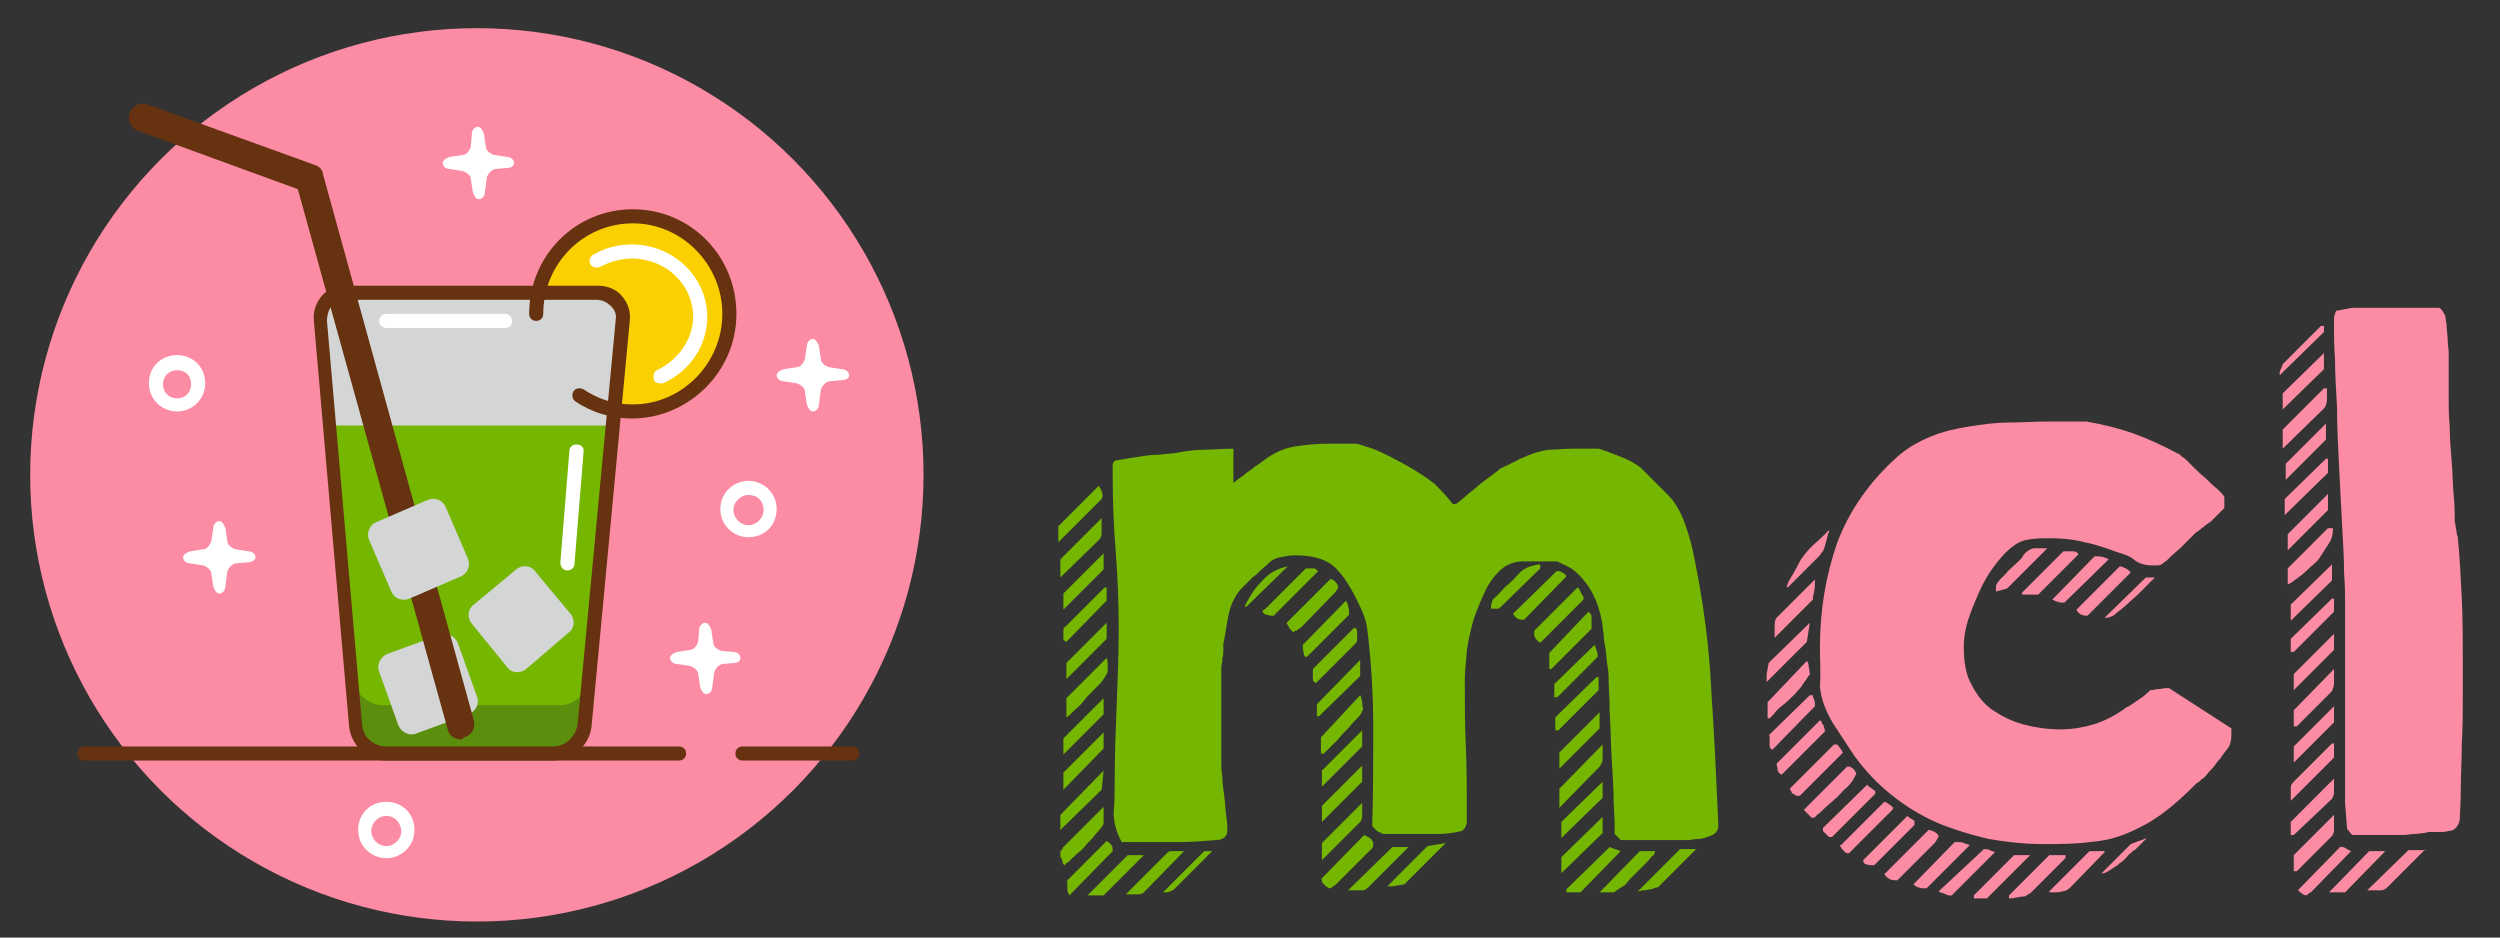 <?xml version="1.0" encoding="utf-8"?>
<!-- Generator: Adobe Illustrator 23.0.0, SVG Export Plug-In . SVG Version: 6.00 Build 0)  -->
<svg version="1.1" id="Calque_1" xmlns="http://www.w3.org/2000/svg" xmlns:xlink="http://www.w3.org/1999/xlink" x="0px" y="0px"
	 viewBox="0 0 248.5 93.2" style="enable-background:new 0 0 248.5 93.2;" xml:space="preserve">
<rect x="0" y="0" width="248.5" height="93.2" fill="#333333" stroke="none"/>
<style type="text/css">
	.st0{fill:#FC8BA4;}
	.st1{fill:#663210;}
	.st2{fill:#FBD000;}
	.st3{fill:#D4D6D6;}
	.st4{fill:#75B600;}
	.st5{fill:#5C8E0D;}
	.st6{fill:#FFFFFF;}
</style>
<g>
	<circle class="st0" cx="47.4" cy="47.2" r="44.4"/>
	<path class="st1" d="M84.6,75.6H73.8c-0.4,0-0.7-0.3-0.7-0.7s0.3-0.7,0.7-0.7h10.9c0.4,0,0.7,0.3,0.7,0.7S85.1,75.6,84.6,75.6z"/>
	<path class="st1" d="M67.5,75.6H8.4c-0.4,0-0.7-0.3-0.7-0.7s0.3-0.7,0.7-0.7h59.1c0.4,0,0.7,0.3,0.7,0.7S67.9,75.6,67.5,75.6z"/>
	<circle class="st2" cx="62.7" cy="31.4" r="9.5"/>
	<path class="st3" d="M58.2,72.4c-0.1,1.5-1.5,2.8-3.1,2.8H38.5c-1.5,0-2.9-1.2-3.1-2.8l-3.7-40.5c-0.1-1.5,1-2.8,2.5-2.8h25
		c1.5,0,2.6,1.2,2.5,2.8L58.2,72.4z"/>
	<path class="st4" d="M32.8,42.3l2.7,30c0.1,1.5,1.5,2.8,3.1,2.8h16.6c1.5,0,2.9-1.2,3.1-2.8l2.6-30H32.8z"/>
	<path class="st5" d="M55.7,70.1H38c-1.3,0-2.5-1.1-3-2.3l0.4,4.6c0.1,1.5,1.5,2.8,3.1,2.8h16.6c1.5,0,2.9-1.2,3.1-2.8l0.4-4.6
		C58.2,69,57,70.1,55.7,70.1z"/>
	<path class="st3" d="M47.4,69.2c0.3,0.7-0.1,1.5-0.8,1.8l-5.2,1.9c-0.7,0.3-1.5-0.1-1.8-0.8l-1.9-5.3c-0.3-0.7,0.1-1.5,0.8-1.8
		l5.2-1.9c0.7-0.3,1.5,0.1,1.8,0.8L47.4,69.2z"/>
	<path class="st3" d="M52.3,66.5c-0.6,0.5-1.5,0.4-1.9-0.2L46.9,62c-0.5-0.6-0.4-1.5,0.2-1.9l4.2-3.5c0.6-0.5,1.5-0.4,1.9,0.2
		l3.5,4.2c0.5,0.6,0.4,1.5-0.2,1.9L52.3,66.5z"/>
	<path class="st1" d="M45.8,73.5c-0.6,0-1.2-0.4-1.3-1L29.6,18.8l-15.9-5.8c-0.7-0.3-1.1-1-0.8-1.8c0.3-0.7,1-1.1,1.8-0.8l16.6,6
		c0.4,0.1,0.8,0.5,0.8,0.9l15,54.3c0.2,0.8-0.2,1.5-1,1.7C46,73.5,45.9,73.5,45.8,73.5z"/>
	<path class="st1" d="M55,75.6H38.4c-1.9,0-3.5-1.5-3.7-3.4l-3.5-40.3c-0.1-0.9,0.2-1.8,0.8-2.5c0.6-0.7,1.5-1,2.4-1h25
		c0.9,0,1.8,0.3,2.4,1c0.6,0.7,0.9,1.5,0.8,2.5l-3.8,40.3C58.6,74.1,56.9,75.6,55,75.6z M34.4,29.8c-0.6,0-1,0.2-1.4,0.6
		c-0.3,0.3-0.5,0.9-0.5,1.5L36,72.1c0.1,1.2,1.2,2.1,2.4,2.1H55c1.2,0,2.2-1,2.4-2.1l3.8-40.3c0.1-0.6-0.1-1-0.5-1.4
		c-0.3-0.3-0.8-0.6-1.4-0.6L34.4,29.8L34.4,29.8z"/>
	<path class="st3" d="M40.7,59.5c-0.7,0.3-1.5,0-1.8-0.7l-2.2-5.1c-0.3-0.7,0-1.5,0.7-1.8l5.1-2.2c0.7-0.3,1.5,0,1.8,0.7l2.2,5.1
		c0.3,0.7,0,1.5-0.7,1.8L40.7,59.5z"/>
	<path class="st1" d="M62.8,41.6c-2,0-4-0.6-5.6-1.7c-0.3-0.2-0.4-0.6-0.2-1c0.2-0.3,0.6-0.4,1-0.2c1.5,1,3.1,1.5,4.9,1.5
		c4.9,0,8.9-4.1,8.9-9s-4-9-8.9-9c-4.9,0-8.9,4-8.9,9c0,0.4-0.3,0.7-0.7,0.7s-0.7-0.3-0.7-0.7c0-5.8,4.6-10.4,10.3-10.4
		c5.7,0,10.3,4.6,10.3,10.4S68.4,41.6,62.8,41.6z"/>
	<path class="st6" d="M65.6,38.1c-0.3,0-0.6-0.1-0.6-0.4c-0.1-0.3,0-0.8,0.3-0.9c2.1-1,3.6-3.1,3.6-5.3c0-3.2-2.7-5.8-6.1-5.8
		c-1.1,0-2.1,0.3-3.1,0.8c-0.3,0.2-0.8,0.1-1-0.2c-0.2-0.3-0.1-0.8,0.3-1c1.2-0.7,2.5-1,3.8-1c4.2,0,7.5,3.3,7.5,7.2
		c0,2.8-1.7,5.4-4.4,6.6C65.8,38.1,65.6,38.1,65.6,38.1z"/>
	<path class="st6" d="M56.4,56.7C56.4,56.7,56.4,56.7,56.4,56.7c-0.4,0-0.7-0.3-0.7-0.8l0.9-11.1c0-0.3,0.3-0.7,0.8-0.6
		c0.4,0,0.7,0.3,0.6,0.8l-0.9,11.1C57.1,56.4,56.8,56.7,56.4,56.7z"/>
	<path class="st6" d="M50.2,32.6H38.4c-0.4,0-0.7-0.3-0.7-0.7c0-0.4,0.3-0.7,0.7-0.7h11.8c0.4,0,0.7,0.3,0.7,0.7
		C50.9,32.4,50.6,32.6,50.2,32.6z"/>
	<path class="st6" d="M74.4,53.4c-1.5,0-2.8-1.2-2.8-2.8c0-1.5,1.2-2.8,2.8-2.8c1.5,0,2.8,1.2,2.8,2.8C77.2,52.2,76,53.4,74.4,53.4z
		 M74.4,49.2c-0.8,0-1.5,0.7-1.5,1.5c0,0.8,0.7,1.5,1.5,1.5c0.8,0,1.5-0.7,1.5-1.5C75.9,49.8,75.3,49.2,74.4,49.2z"/>
	<path class="st6" d="M17.6,40.9c-1.5,0-2.8-1.2-2.8-2.8s1.2-2.8,2.8-2.8s2.8,1.2,2.8,2.8S19.1,40.9,17.6,40.9z M17.6,36.8
		c-0.8,0-1.4,0.6-1.4,1.4c0,0.8,0.6,1.4,1.4,1.4S19,39,19,38.2C19,37.3,18.4,36.8,17.6,36.8z"/>
	<path class="st6" d="M51.1,16.2c0-0.3-0.3-0.6-0.7-0.6l-1.3-0.2c-0.3-0.1-0.8-0.4-0.8-0.8l-0.2-1.3c-0.1-0.3-0.3-0.7-0.6-0.7
		s-0.6,0.3-0.6,0.7l-0.1,1.3c-0.1,0.3-0.4,0.8-0.8,0.8l-1.3,0.2c-0.3,0.1-0.7,0.3-0.7,0.6c0,0.3,0.3,0.6,0.7,0.6L46,17
		c0.3,0.1,0.8,0.4,0.8,0.8l0.2,1.3c0.1,0.3,0.3,0.7,0.6,0.7c0.3,0,0.6-0.3,0.6-0.7l0.2-1.5c0.1-0.3,0.4-0.7,0.8-0.8l1.2-0.1
		C50.8,16.7,51.1,16.5,51.1,16.2z"/>
	<path class="st6" d="M25.4,55.4c0-0.3-0.3-0.6-0.7-0.6l-1.3-0.2c-0.3-0.1-0.8-0.4-0.8-0.8l-0.2-1.3c-0.1-0.3-0.3-0.7-0.6-0.7
		s-0.6,0.3-0.6,0.7L21,53.8c-0.1,0.3-0.4,0.8-0.8,0.8l-1.3,0.2c-0.3,0.1-0.7,0.3-0.7,0.6s0.3,0.6,0.7,0.6l1.3,0.2
		c0.3,0.1,0.8,0.4,0.8,0.8l0.2,1.3c0.1,0.3,0.3,0.7,0.6,0.7s0.6-0.3,0.6-0.7l0.2-1.5c0.1-0.3,0.4-0.7,0.8-0.8l1.2-0.1
		C25.1,55.9,25.4,55.6,25.4,55.4z"/>
	<path class="st6" d="M73.6,65.4c0-0.3-0.3-0.6-0.7-0.6l-1.2-0.1c-0.3-0.1-0.8-0.4-0.8-0.8l-0.2-1.3c-0.1-0.3-0.3-0.7-0.6-0.7
		s-0.6,0.3-0.6,0.7l-0.1,1.2c-0.1,0.3-0.4,0.8-0.8,0.8l-1.3,0.2c-0.3,0.1-0.7,0.3-0.7,0.6s0.3,0.6,0.7,0.6l1.3,0.2
		c0.3,0.1,0.8,0.4,0.8,0.8l0.2,1.3c0.1,0.3,0.3,0.7,0.6,0.7s0.6-0.3,0.6-0.7l0.2-1.5c0.1-0.3,0.4-0.7,0.8-0.8l1.2-0.1
		C73.3,65.9,73.6,65.7,73.6,65.4z"/>
	<path class="st6" d="M84.4,37.3c0-0.3-0.3-0.6-0.7-0.6l-1.3-0.2c-0.3-0.1-0.8-0.4-0.8-0.8l-0.2-1.3c-0.1-0.3-0.3-0.7-0.6-0.7
		s-0.6,0.3-0.6,0.7l-0.2,1.3c-0.1,0.3-0.4,0.8-0.8,0.8l-1.3,0.2c-0.3,0.1-0.7,0.3-0.7,0.6s0.3,0.6,0.7,0.6l1.3,0.2
		c0.3,0.1,0.8,0.4,0.8,0.8l0.2,1.3c0.1,0.3,0.3,0.7,0.6,0.7s0.6-0.3,0.6-0.7l0.2-1.5c0.1-0.3,0.4-0.7,0.8-0.8l1.2-0.1
		C84.1,37.8,84.4,37.6,84.4,37.3z"/>
	<path class="st6" d="M38.4,85.3c-1.5,0-2.8-1.2-2.8-2.8s1.2-2.8,2.8-2.8s2.8,1.2,2.8,2.8S39.9,85.3,38.4,85.3z M38.4,81.1
		c-0.8,0-1.5,0.7-1.5,1.5c0,0.8,0.7,1.5,1.5,1.5c0.8,0,1.5-0.7,1.5-1.5C39.8,81.7,39.2,81.1,38.4,81.1z"/>
</g>
<g>
	<path class="st4" d="M109.2,48.3c0.1,0.1,0.2,0.3,0.3,0.5c0.1,0.3,0.1,0.4,0.1,0.5c0,0,0,0.1-0.1,0.3c-0.1,0.1-0.2,0.2-0.3,0.3
		l-4,4v-1.6L109.2,48.3z M109.5,51.5v0.8c0,0.2,0,0.4,0,0.7c0,0.3-0.1,0.5-0.3,0.7l-3.8,3.7v-1.8L109.5,51.5z M109.7,76.6l-0.2,1.9
		l-4.1,4V81L109.7,76.6z M105.4,84.6c0.1,0,0.1-0.1,0.2-0.2c0-0.1,0.1-0.2,0.1-0.2l4-4V81c0,0.4,0,0.6,0,0.8c0,0.2-0.2,0.4-0.5,0.8
		c-0.1,0.1-0.3,0.3-0.6,0.7c-0.3,0.3-0.6,0.6-0.9,1c-0.3,0.3-0.7,0.6-1,0.9c-0.3,0.3-0.5,0.5-0.7,0.6l-0.1,0.1c0,0,0,0.1-0.1,0.1
		l-0.1-0.1c0,0-0.1-0.2-0.1-0.3c0-0.2-0.1-0.3-0.2-0.4v-0.2V84.6z M105.7,63.1c0-0.2,0-0.3,0-0.5c0-0.1,0.1-0.3,0.3-0.4l3.8-3.8h0.2
		v1.3l-4,4.1c-0.2-0.1-0.3-0.2-0.3-0.3C105.7,63.3,105.7,63.2,105.7,63.1z M109.7,55v1.6l-4,4V59L109.7,55z M109.7,69.4V71l-4,4
		v-1.6L109.7,69.4z M109.7,72.8v1.6l-4,4.1v-1.7L109.7,72.8z M110,61.9v1.6l-4,4v-1.6L110,61.9z M110,65.4c0,0.1,0.1,0.2,0.1,0.4
		c0,0.2,0,0.3,0,0.4c0,0.1,0,0.2,0,0.4c0,0.2,0,0.3-0.1,0.4c0,0-0.1,0.2-0.3,0.5c-0.2,0.3-0.4,0.5-0.5,0.6c-0.1,0.1-0.3,0.3-0.6,0.6
		c-0.3,0.3-0.6,0.6-0.9,1c-0.3,0.4-0.7,0.7-1,1c-0.3,0.3-0.5,0.5-0.7,0.6v-1.9L110,65.4z M106,87.6l4-4c0.4,0.2,0.6,0.5,0.6,0.8v0.2
		l-4.3,4.4c-0.1-0.2-0.2-0.4-0.2-0.5c0-0.1,0-0.3,0-0.5V87.6z M113.7,85l-4,4h-1.6l4-4H113.7z M110.8,77.6c0-2.5,0.1-5.1,0.2-7.6
		c0.1-2.5,0.2-5,0.2-7.6c0-2.5-0.1-5.1-0.3-7.6s-0.3-5-0.3-7.5v-1.2l0.2-0.3c1-0.2,1.8-0.3,2.4-0.4c0.6-0.1,1.3-0.2,2-0.2
		c0.7-0.1,1.3-0.1,1.8-0.2c1-0.2,2-0.3,2.8-0.3c0.8,0,1.7-0.1,2.8-0.1V48c0.1-0.1,0.3-0.2,0.5-0.4c0.3-0.2,0.6-0.4,0.8-0.6
		c0.3-0.2,0.6-0.4,0.8-0.6c0.3-0.2,0.5-0.3,0.6-0.4c1-0.8,2.1-1.4,3.3-1.6c1.1-0.2,2.4-0.3,3.7-0.3h2.4c0.1,0,0.2,0,0.5,0.1
		c0.3,0.1,0.4,0.1,0.6,0.2c0.8,0.2,1.6,0.6,2.4,1c0.8,0.4,1.5,0.8,2.2,1.2c0.8,0.5,1.6,1,2.2,1.5c0.6,0.6,1.2,1.2,1.8,2h0.3
		c0.2-0.1,0.5-0.4,0.9-0.7c0.4-0.4,0.9-0.7,1.3-1.1c0.5-0.4,0.9-0.7,1.3-1c0.4-0.3,0.7-0.5,0.9-0.7c0,0,0.2-0.1,0.4-0.2
		c0.2-0.1,0.5-0.2,0.8-0.4c0.3-0.1,0.6-0.3,0.8-0.4c0.3-0.1,0.5-0.2,0.7-0.3c0.7-0.3,1.4-0.5,2.2-0.6c0.7,0,1.5-0.1,2.3-0.1
		c0.1,0,0.3,0,0.5,0c0.2,0,0.5,0,0.8,0c0.3,0,0.5,0,0.8,0c0.2,0,0.4,0,0.5,0c0.7,0.2,1.4,0.5,2.2,0.8c0.8,0.3,1.5,0.7,2,1.1
		c0,0,0.2,0.2,0.4,0.4c0.2,0.2,0.5,0.5,0.8,0.8c0.3,0.3,0.6,0.6,0.8,0.8c0.3,0.3,0.5,0.5,0.7,0.7c0.8,0.8,1.3,1.8,1.7,2.9
		c0.4,1.1,0.7,2.2,0.9,3.3c0.9,4.4,1.5,8.8,1.7,13.2c0.3,4.4,0.5,8.8,0.7,13.3v0.2c0,0.3-0.1,0.5-0.3,0.7c-0.2,0.2-0.5,0.3-0.8,0.4
		c-0.3,0.1-0.6,0.2-1,0.2c-0.3,0-0.6,0.1-0.8,0.1h-6.8l-0.6-0.6c0-0.6,0-1.6-0.1-3c0-1.4-0.1-3-0.2-4.6c-0.1-1.6-0.1-3.2-0.2-4.6
		c0-1.4-0.1-2.4-0.1-3c0-0.4,0-0.9-0.1-1.4c-0.1-0.5-0.1-1.1-0.2-1.7c-0.1-0.6-0.2-1.1-0.2-1.6c-0.1-0.5-0.1-1-0.2-1.4
		c-0.2-1-0.5-1.9-1-2.8c-0.5-0.9-1.2-1.7-2-2.3c-0.2-0.1-0.4-0.2-0.8-0.4c-0.4-0.2-0.6-0.3-0.7-0.3h-1.4c-0.5,0-1.2,0-1.9,0
		c-0.7,0-1.3,0.2-1.8,0.5c-0.7,0.5-1.3,1.2-1.8,2.1c-0.5,1-0.9,2-1.3,3.1c-0.3,1.1-0.6,2.2-0.7,3.3c-0.1,1.1-0.2,2.1-0.2,2.8
		c0,2.2,0,4.3,0.1,6.5c0.1,2.2,0.1,4.3,0.1,6.5c0,0.4,0,0.8,0,1.1s-0.2,0.7-0.5,0.9c-0.8,0.2-1.7,0.3-2.5,0.3c-0.8,0-1.6,0-2.5,0
		h-2.8c-0.2-0.1-0.5-0.2-0.6-0.3c-0.2-0.1-0.3-0.3-0.5-0.5c0.1-3.2,0.1-6.4,0.1-9.8c0-3.3-0.2-6.6-0.6-9.8c-0.1-0.8-0.4-1.6-0.8-2.4
		c-0.7-1.5-1.5-2.8-2.3-3.6c-0.9-0.9-2.2-1.3-4.1-1.3c-0.5,0-1,0.1-1.5,0.2c-0.5,0.1-1,0.4-1.3,0.8c-0.1,0.1-0.3,0.2-0.6,0.5
		c-0.2,0.2-0.5,0.5-0.8,0.7c-0.3,0.3-0.5,0.5-0.7,0.7c-0.2,0.2-0.4,0.4-0.5,0.5c-0.6,0.7-1,1.6-1.2,2.6c-0.2,1-0.3,1.9-0.5,2.8
		c0,0.1,0,0.3,0,0.6c0,0.3,0,0.6-0.1,0.8c0,0.3,0,0.5-0.1,0.8c0,0.2,0,0.4,0,0.4v4.9v4.5c0,0.2,0,0.6,0.1,1.2c0,0.6,0.1,1.3,0.2,2
		c0.1,0.7,0.1,1.4,0.2,2c0.1,0.6,0.1,1,0.1,1.2v0.2c0,0.5-0.4,0.9-1.1,0.9c-1.3,0.1-2.4,0.2-3.5,0.2c-1,0-2.1,0-3.3,0h-2.6
		c-0.5-0.9-0.8-1.9-0.8-2.9C110.8,79.6,110.8,78.5,110.8,77.6z M117.7,84.6l-4,4.1c-0.1,0.1-0.3,0.2-0.6,0.2c-0.3,0-0.6,0-0.8,0
		h-0.4l4-4c0.2-0.2,0.3-0.3,0.5-0.3c0.2,0,0.4,0,0.7,0H117.7z M120.5,84.6l-3.8,3.8c-0.3,0.2-0.6,0.3-0.8,0.3h-0.3l4.1-4.1H120.5z
		 M123.9,60.3h-0.2c0.4-0.8,0.9-1.7,1.7-2.5c0.8-0.9,1.6-1.3,2.6-1.5L123.9,60.3z M125.8,60.5l4-4h0.3c0.2,0,0.4,0,0.5,0
		c0.1,0,0.3,0.1,0.4,0.3l-4.3,4.3c0,0,0,0.1-0.1,0.1h-0.2c-0.1,0-0.2,0-0.5-0.1c-0.2,0-0.4-0.2-0.4-0.4L125.8,60.5z M132.2,57.6
		L132.2,57.6c0.2-0.1,0.4,0.1,0.6,0.3c0.2,0.2,0.2,0.4,0.2,0.5c0,0,0,0.1-0.1,0.2c-0.1,0.1-0.1,0.2-0.2,0.3l-3.4,3.5
		c-0.1,0-0.2,0.1-0.3,0.2c-0.1,0.1-0.2,0.1-0.3,0.1c0,0,0,0.1-0.1,0.1h-0.1l-0.1-0.1c-0.1-0.1-0.2-0.2-0.3-0.4
		c-0.1-0.2-0.2-0.3-0.2-0.4L132.2,57.6z M129.5,64.1l4.3-4.4c0.1,0.2,0.2,0.4,0.2,0.6c0.1,0.2,0.1,0.4,0.1,0.6c0,0,0,0.1,0,0.1
		c0,0,0,0.1,0,0.1l-0.1,0.1l-4,4l-0.1,0.1c-0.2,0-0.3-0.1-0.3-0.3c0-0.2-0.1-0.4-0.1-0.5V64.1z M130.5,66.6c0-0.1,0-0.1,0.1-0.2l4-4
		c0.2,0,0.3,0.2,0.3,0.4c0,0.2,0,0.4,0,0.5c0,0.1,0,0.1,0,0.2c0,0,0,0.1,0,0.2c0,0.1-0.1,0.1-0.1,0.2l-4,4c-0.2-0.1-0.3-0.2-0.3-0.4
		s0-0.4,0-0.4V66.6z M135.2,65.6v1.6l-4.1,4h-0.2V70L135.2,65.6z M135.2,69.1c0.1,0.1,0.1,0.3,0.2,0.7c0,0.4,0.1,0.6,0.1,0.7
		c0,0-0.1,0.2-0.2,0.4c-0.1,0.2-0.3,0.4-0.3,0.4c-0.2,0.2-0.6,0.6-0.9,1c-0.4,0.4-0.8,0.8-1.1,1.2l-1.4,1.4h-0.3v-1.6L135.2,69.1z
		 M131.3,87.4L131.3,87.4l4.3-4.4c0,0,0.2,0.1,0.4,0.2c0.2,0.1,0.4,0.3,0.4,0.4l0.1,0.1c0,0,0,0.1,0,0.1c0,0,0,0,0,0.1v0.1
		c0,0.1,0,0.2-0.1,0.3c-0.1,0.1-0.1,0.2-0.2,0.2l-3.5,3.5c-0.1,0-0.2,0.1-0.3,0.2c-0.1,0.1-0.2,0.1-0.2,0.1c-0.1,0-0.3-0.1-0.5-0.3
		c-0.2-0.2-0.3-0.3-0.3-0.4V87.4z M135.4,72.6v1.6l-4,4v-1.6L135.4,72.6z M135.4,76.1v1.6l-4,4v-1.6L135.4,76.1z M135.4,79.8v0.4
		c0,0.2,0,0.5,0,0.9c0,0.3-0.1,0.5-0.2,0.6l-3.8,3.8v-1.7L135.4,79.8z M140,84.2l-4,4c-0.2,0.2-0.4,0.3-0.6,0.3c-0.2,0-0.4,0-0.6,0
		c-0.1,0-0.2,0-0.4,0c-0.2,0-0.3,0-0.4,0l4.4-4.3H140z M143.7,83.8l-4.1,4.1L139,88c-0.2,0-0.4,0.1-0.6,0.1c-0.2,0-0.3,0-0.4,0H138
		h-0.1l4-4L143.7,83.8z M153.1,56.5l-4.1,4h-0.8c0-0.2,0-0.4,0.1-0.6c0-0.2,0.1-0.4,0.2-0.4c0.1-0.1,0.3-0.3,0.6-0.6
		c0.3-0.3,0.5-0.6,0.8-0.8c0.3-0.3,0.6-0.5,0.8-0.8c0.2-0.2,0.4-0.4,0.5-0.5c0.2-0.2,0.6-0.4,0.9-0.5c0.4-0.1,0.7-0.2,1-0.2V56.5z
		 M154.7,56.8L154.7,56.8c0.2-0.1,0.4,0,0.6,0.1c0.2,0.1,0.3,0.2,0.4,0.4l-4.2,4.3h-0.2c-0.4,0-0.7-0.2-0.9-0.6L154.7,56.8z
		 M152.5,62.7l4.3-4.3c0.1,0,0.2,0.2,0.3,0.4c0.1,0.2,0.2,0.4,0.2,0.4l0.1,0.1c0,0,0,0.1,0,0.1c0,0,0,0,0,0.1v0.1l-4.3,4.3
		c-0.4-0.3-0.6-0.5-0.6-0.9V62.7z M157.9,60.8c0.2,0.2,0.3,0.3,0.3,0.5c0,0.2,0,0.4,0,0.6c0,0.1,0,0.1,0,0.2c0,0,0,0.1,0,0.2v0.2
		l-4,4h-0.2v-1.6L157.9,60.8z M158.5,64.1c0.1,0.2,0.1,0.4,0.2,0.5c0,0.1,0.1,0.3,0.1,0.5v0.2l-4,4h-0.3v-1.3L158.5,64.1z
		 M158.7,67.3h0.2v1.3l-4,4h-0.3v-1.3L158.7,67.3z M159,70.8v1.6l-4,4v-1.6L159,70.8z M159.3,74v0.8c0,0.2,0,0.4,0,0.7
		c0,0.2-0.1,0.4-0.3,0.7l-4,4.1v-1.9L159.3,74z M159.3,77.7v1.6l-4.1,4v-1.6L159.3,77.7z M159.3,81.2v1.6l-4.1,4v-1.6L159.3,81.2z
		 M160,84.2l1.1,0.4l-4,4.1h-1.4v-0.3L160,84.2z M164.5,84.6c0,0.1,0,0.2-0.1,0.3c0,0.1-0.1,0.2-0.2,0.2c-0.1,0.1-0.2,0.3-0.5,0.6
		c-0.3,0.3-0.5,0.5-0.8,0.8c-0.3,0.3-0.5,0.5-0.8,0.8c-0.3,0.3-0.4,0.5-0.5,0.6c-0.1,0.1-0.3,0.2-0.6,0.4s-0.5,0.3-0.5,0.4h-0.8H159
		l4-4.1H164.5z M168.6,84.4l-3.8,3.8c0,0-0.2,0-0.4,0.1s-0.4,0.1-0.4,0.1c-0.1,0-0.3,0.1-0.6,0.1c-0.3,0-0.6,0.1-0.7,0.2l4.3-4.3
		H168.6z"/>
	<path class="st0" d="M179.6,63.8l-4,4v-0.2v-0.3c0-0.1,0-0.4,0.1-0.8c0-0.2,0.1-0.4,0.1-0.6l4.1-4L179.6,63.8z M179.6,65.7
		c0.1,0.1,0.2,0.3,0.2,0.7c0.1,0.4,0.1,0.6,0.1,0.7c-0.1,0-0.2,0.2-0.4,0.5c-0.2,0.3-0.4,0.5-0.4,0.6c-0.2,0.2-0.5,0.6-0.8,0.9
		c-0.4,0.4-0.7,0.7-1.1,1c-0.4,0.3-0.7,0.6-0.9,0.9c-0.3,0.3-0.4,0.4-0.4,0.4h-0.2v-1.6L179.6,65.7z M175.8,73.1l4.1-4h0.1h0.2
		c0,0.1,0,0.2,0.1,0.4c0.1,0.2,0.1,0.3,0.1,0.4v0.2v0.1l-4.2,4.3c-0.2,0-0.3-0.2-0.3-0.4c0-0.2,0-0.4,0-0.5V73.1z M180.4,57.8V58
		c0,0.2,0,0.5-0.1,0.9c-0.1,0.4-0.1,0.6-0.1,0.7l-3.8,3.8V63c0-0.3,0-0.5,0-0.9c0-0.3,0.1-0.6,0.2-0.7l3.8-3.8V57.8z M176.6,75.9
		l4.3-4.3c0.2,0.1,0.2,0.2,0.2,0.3c0.1,0.1,0.2,0.2,0.2,0.4c0.1,0.2,0.1,0.3,0.1,0.4l-4.3,4.3c-0.2-0.1-0.3-0.2-0.4-0.4
		C176.7,76.3,176.6,76.1,176.6,75.9L176.6,75.9z M181.7,53L181.7,53c0,0.2-0.1,0.5-0.2,0.9c-0.1,0.4-0.2,0.7-0.3,0.9L181,55
		l-0.1,0.2l-3.2,3.2l-0.1-0.1v-0.1l0.1-0.1c0-0.2,0.2-0.5,0.5-1c0.3-0.5,0.5-0.9,0.6-1.1c0.3-0.6,0.8-1.2,1.4-1.8
		c0.6-0.5,1.1-1,1.6-1.5V53z M182.3,74L182.3,74h0.3c0.1,0.1,0.2,0.2,0.4,0.5c0.1,0.1,0.1,0.2,0.2,0.3l-4.3,4.3h-0.2h-0.1
		c0,0-0.1,0-0.2-0.1c-0.1-0.1-0.1-0.1-0.2-0.1c0,0-0.1-0.1-0.1-0.1c0,0,0-0.1-0.1-0.2l-0.1-0.2L182.3,74z M183.6,76.2h0.1h0.2
		c0,0,0.1,0.1,0.3,0.2c0.1,0.1,0.2,0.2,0.2,0.3l0.1,0.1c0,0,0,0.1,0,0.1c0,0,0,0,0,0.1l-0.1,0.1c0,0.1-0.1,0.2-0.2,0.4
		c-0.1,0.2-0.2,0.3-0.2,0.3c-0.1,0.1-0.3,0.4-0.7,0.7c-0.3,0.3-0.6,0.7-1,1c-0.3,0.3-0.7,0.6-1,0.9c-0.3,0.3-0.5,0.5-0.7,0.6
		c-0.1,0.2-0.3,0.3-0.5,0.3c-0.1-0.1-0.2-0.2-0.4-0.4c-0.2-0.2-0.3-0.3-0.4-0.4L183.6,76.2z M180.9,64.4c0-3.8,0.6-7.2,1.7-10.4
		c1.2-3.2,3.2-6.1,6-8.6c1-0.9,2.1-1.5,3.3-2c1.2-0.5,2.5-0.8,3.8-1c1.3-0.2,2.6-0.4,4-0.4c1.3,0,2.6-0.1,3.8-0.1h3.9
		c1.7,0.3,3.3,0.7,4.7,1.2c1.4,0.5,2.9,1.2,4.4,2c0.1,0,0.2,0.1,0.4,0.3c0.2,0.1,0.3,0.2,0.4,0.3c0.1,0.1,0.4,0.4,0.7,0.7
		c0.4,0.4,0.7,0.7,1.2,1.1c0.4,0.4,0.8,0.8,1.2,1.1c0.4,0.4,0.6,0.6,0.7,0.8c0,0.1,0,0.2,0,0.3c0,0.1,0,0.2,0,0.2c0,0.1,0,0.1,0,0.2
		c0,0,0,0.1,0,0.2v0.2l-1.4,1.4c-0.1,0-0.3,0.2-0.7,0.5c-0.4,0.3-0.6,0.5-0.7,0.5c-0.1,0.1-0.3,0.3-0.6,0.6
		c-0.3,0.3-0.6,0.6-0.9,0.9c-0.3,0.3-0.7,0.6-1,0.9c-0.3,0.3-0.5,0.5-0.7,0.6c-0.2,0.2-0.4,0.3-0.6,0.3c-0.2,0-0.4,0-0.6,0
		c-0.7,0-1.3-0.2-1.7-0.5c-0.4-0.4-1-0.6-1.7-0.8c-1.1-0.4-2.2-0.8-3.3-1c-1.1-0.3-2.3-0.4-3.4-0.4c-0.7,0-1.3,0-2,0.1
		c-0.7,0.1-1.2,0.3-1.7,0.7c-0.7,0.5-1.3,1.2-1.9,2c-0.6,0.8-1.1,1.7-1.5,2.6c-0.4,0.9-0.8,1.9-1.1,2.8c-0.3,1-0.4,1.8-0.4,2.6
		c0,1.5,0.2,2.8,0.8,3.8c0.5,1,1.2,1.9,2.1,2.5c0.9,0.6,1.9,1.1,3,1.4c1.1,0.3,2.4,0.5,3.7,0.5c1.2,0,2.3-0.2,3.3-0.5
		c1-0.3,2-0.8,3-1.5c0,0,0.2-0.2,0.5-0.3c0.3-0.2,0.6-0.4,0.9-0.6c0.3-0.2,0.6-0.4,0.8-0.6c0.2-0.2,0.4-0.3,0.4-0.4
		c0.1,0,0.3,0,0.7-0.1c0.4,0,0.7-0.1,0.9-0.1h0.2h0.1l6.2,4V73c0,0.6-0.1,1-0.3,1.3c-0.2,0.3-0.5,0.6-0.8,1.1
		c-0.1,0.1-0.3,0.3-0.5,0.6c-0.2,0.3-0.4,0.5-0.7,0.8c-0.2,0.3-0.4,0.5-0.7,0.7c-0.2,0.2-0.3,0.3-0.4,0.3c-1.3,1.3-2.4,2.3-3.5,3.1
		c-1.1,0.8-2.2,1.4-3.4,1.9c-1.2,0.5-2.4,0.8-3.8,0.9c-1.4,0.2-2.9,0.2-4.7,0.2c-1.8,0-3.5-0.2-5.3-0.5c-1.7-0.4-3.4-0.9-5.1-1.6
		c-1.6-0.7-3.1-1.6-4.6-2.8c-1.4-1.1-2.6-2.4-3.7-3.9l-2.1-3.2c-0.7-1.2-1.2-2.4-1.3-3.7C181,67,180.9,65.7,180.9,64.4z M181.2,82.3
		l4.3-4.2l0.1-0.1l0.1,0.1c0,0,0,0.1,0.1,0.1c0,0,0.1,0.1,0.3,0.2c0.1,0.1,0.2,0.2,0.3,0.2v0.2v0.1l-4.3,4.3h-0.1h-0.2
		c0,0-0.1-0.1-0.3-0.3c-0.1-0.1-0.2-0.2-0.3-0.3v-0.1V82.3z M183,84L183,84l4.3-4.3c0,0,0.2,0,0.4,0.2c0.2,0.1,0.4,0.3,0.4,0.3
		l0.1,0.1l-0.1,0.2l-4.3,4.3h-0.2h-0.1c-0.1-0.1-0.2-0.2-0.3-0.3c-0.1-0.1-0.2-0.2-0.2-0.3l-0.1-0.1V84z M185.2,85.5l4.3-4.3
		c0-0.1,0.1-0.1,0.2,0c0.1,0.1,0.3,0.2,0.3,0.2l0.3,0.2v0.2v0.2l-4,4h-0.2c-0.2,0-0.4,0-0.6-0.1c-0.2,0-0.3-0.2-0.3-0.4V85.5z
		 M191.7,82.5L191.7,82.5c0.2,0,0.4,0.1,0.6,0.2c0.2,0.1,0.3,0.2,0.4,0.4c0,0.1-0.1,0.2-0.2,0.4c-0.1,0.2-0.2,0.3-0.3,0.4
		c-0.1,0.1-0.4,0.4-0.7,0.7c-0.3,0.3-0.7,0.7-1.1,1.1s-0.7,0.7-1.1,1.1c-0.3,0.3-0.6,0.6-0.7,0.7h-0.2c-0.5,0-0.8-0.2-1.1-0.6
		L191.7,82.5z M194.3,83.7h0.1c0,0,0.1,0,0.1,0c0,0,0,0,0.1,0c0.2,0,0.4,0,0.6,0.1c0.2,0.1,0.4,0.1,0.6,0.2l-4.3,4.3h-0.2
		c-0.3,0-0.4,0-0.6-0.1c-0.1,0-0.3-0.1-0.5-0.3L194.3,83.7z M197.1,84.5l0.1-0.1c0.2,0,0.4,0,0.6,0.1c0.1,0.1,0.3,0.1,0.5,0.2
		l-4.3,4.3h-0.1h-0.2c-0.1,0-0.3-0.1-0.5-0.2c-0.3-0.1-0.4-0.1-0.5-0.2L197.1,84.5z M200.2,85h1.6l-4.3,4.3h-1.3V89L200.2,85z
		 M201.5,54.8c0.3-0.2,0.5-0.3,0.7-0.3c0.2,0,0.4,0,0.7,0h0.6l-4,4l-1.1,0.3v-0.3c0-0.2,0-0.4,0.1-0.5c0.1-0.1,0.2-0.3,0.4-0.5
		c0.1-0.1,0.3-0.3,0.5-0.5c0.2-0.3,0.5-0.5,0.8-0.8c0.3-0.3,0.6-0.5,0.8-0.8C201.2,55,201.4,54.9,201.5,54.8z M203.7,85h1.6v0.3
		l-3.4,3.4c0,0-0.1,0.1-0.3,0.2c-0.1,0.1-0.2,0.1-0.3,0.2c-0.1,0-0.3,0-0.8,0.1c-0.4,0.1-0.7,0.1-0.8,0.1V89L203.7,85z M205.1,54.8
		h0.2c0,0,0.1,0,0.1,0c0,0,0.1,0,0.1,0c0.2,0,0.4,0,0.6,0c0.2,0,0.4,0.1,0.5,0.3l-4,4h-1.6v-0.2L205.1,54.8z M209.2,84.7l-3.4,3.5
		c-0.2,0.2-0.5,0.4-0.8,0.4c-0.3,0.1-0.6,0.1-0.9,0.1h-0.2h-0.1c0,0-0.1,0-0.1-0.1l4-4H209.2z M208.2,55.3h0.3
		c0.4,0,0.8,0.1,1.1,0.3l-4.4,4.3h-0.1c-0.2,0-0.4,0-0.6-0.1c-0.1,0-0.3-0.1-0.5-0.2L208.2,55.3z M210.6,56.4l0.1-0.1
		c0.2,0,0.4,0.1,0.6,0.2c0.2,0.1,0.3,0.2,0.5,0.4l-4.3,4.3h-0.1c-0.5,0-0.8-0.2-1-0.6L210.6,56.4z M213.4,83.3
		c-0.1,0.1-0.3,0.3-0.6,0.6c-0.3,0.3-0.5,0.5-0.6,0.6c-0.1,0-0.2,0.1-0.4,0.3c-0.2,0.1-0.3,0.3-0.5,0.5s-0.4,0.4-0.6,0.5
		c-0.2,0.2-0.3,0.3-0.4,0.3c-0.1,0.1-0.3,0.2-0.6,0.4c-0.3,0.2-0.5,0.3-0.6,0.3h-0.1h-0.1l2.9-2.9L213.4,83.3z M214.2,57.4
		c-0.1,0.1-0.3,0.3-0.7,0.7c-0.3,0.3-0.6,0.6-1,1c-0.3,0.3-0.7,0.6-1,0.9c-0.3,0.3-0.6,0.5-0.7,0.6c-0.1,0.1-0.3,0.2-0.6,0.5
		c-0.3,0.2-0.6,0.3-0.8,0.3h-0.2l4.1-4H214.2z"/>
	<path class="st0" d="M231,32.4V33l-4.4,4.3v-0.2V37c0-0.1,0.1-0.3,0.2-0.5c0-0.1,0.1-0.2,0.1-0.3l3.8-3.8H231z M231,35.1v1.6
		l-4.1,4v-1.6L231,35.1z M231,38.6h0.3c0,0.2,0,0.5,0,1c0,0.4-0.1,0.8-0.3,1l-4.1,4v-1.9L231,38.6z M231.2,42.1v1.6l-4,4v-1.6
		L231.2,42.1z M231.2,45.6h0.2V47l-4.3,4.2v-1.6L231.2,45.6z M231.4,49.1v1.6l-4,4v-1.6L231.4,49.1z M231.4,52.5h0.5
		c0,0.5-0.1,1.1-0.4,1.5c-0.3,0.5-0.6,0.9-0.9,1.4s-0.8,0.8-1.2,1.2c-0.4,0.4-0.8,0.7-1.2,1c0,0-0.2,0.1-0.4,0.3
		c-0.2,0.1-0.4,0.2-0.4,0.2v-1.6L231.4,52.5z M231.8,56.1v1.6l-4.1,4v-1.6L231.8,56.1z M231.8,59.5h0.2v1.3l-4,4h-0.3v-1.3
		L231.8,59.5z M232,74v1.3l-4.3,4.3V79c0-0.3,0-0.5,0-0.7s0.1-0.4,0.3-0.6l3.8-3.8H232z M232,77.4v0.8c0,0.2,0,0.4,0,0.6
		c0,0.2-0.1,0.4-0.2,0.6L228,83h-0.3v-1.3L232,77.4z M232,63v1.6l-4,4V67L232,63z M232,66.5v0.8c0,0.2,0,0.4,0,0.7
		c0,0.2-0.1,0.4-0.2,0.7l-3.5,3.5H228v-1.6L232,66.5z M232,70.2v1.6l-4,4v-1.6L232,70.2z M232,81v0.8c0,0.2,0,0.4,0,0.7
		c0,0.2-0.1,0.5-0.2,0.6l-3.5,3.5H228V85L232,81z M232.6,84.2L232.6,84.2c0.1-0.1,0.1-0.1,0.1,0c0,0,0,0,0.1,0h0.1
		c0.1,0,0.2,0.1,0.4,0.2c0.2,0.1,0.3,0.2,0.4,0.2l-4,4.1c-0.1,0-0.2,0.1-0.3,0.2c-0.1,0.1-0.2,0.1-0.2,0.1c-0.1,0-0.3-0.1-0.4-0.2
		c-0.2-0.1-0.3-0.3-0.4-0.3L232.6,84.2z M237.1,84.6l-4,4.1h-1.6l4-4.1H237.1z M233.1,79.8c0-0.5,0-1.3,0-2.3c0-1.1,0-2.3,0-3.6
		c0-1.3,0-2.7,0-4.2c0-1.5,0-2.8,0-4.2c0-1.3,0-2.5,0-3.6c0-1.1,0-1.8,0-2.3c0-0.4,0-1.3-0.1-2.7c0-1.4-0.1-3-0.2-4.8
		c-0.1-1.8-0.2-3.8-0.3-5.8c-0.1-2.1-0.2-4-0.2-5.8c-0.1-1.8-0.2-3.4-0.2-4.8c-0.1-1.4-0.1-2.3-0.1-2.7v-0.7v-0.6
		c0-0.1,0-0.3,0.1-0.5c0-0.1,0.1-0.2,0.1-0.3l1.6-0.3h8.6c0.2,0,0.3,0.2,0.5,0.5c0.2,0.3,0.2,0.5,0.2,0.6c0,0.2,0.1,0.4,0.1,0.8
		c0,0.4,0.1,0.8,0.1,1.3c0,0.5,0.1,0.9,0.1,1.3c0,0.4,0,0.7,0,0.8c0,0.1,0,0.4,0,0.8c0,0.4,0,0.9,0,1.3c0,0.5,0,0.9,0,1.3
		c0,0.4,0,0.7,0,0.8c0,0.5,0,1.2,0.1,2.3c0,1.1,0.1,2.3,0.2,3.5c0.1,1.2,0.1,2.4,0.2,3.4c0.1,1.1,0.1,1.8,0.1,2.2c0,0,0,0.2,0,0.3
		c0,0.2,0.1,0.4,0.1,0.6c0,0.2,0.1,0.4,0.1,0.6c0,0.2,0.1,0.3,0.1,0.4c0.2,2,0.3,4,0.4,6.1c0.1,2.1,0.1,4.1,0.1,6.2v0.6
		c0,0.6,0,1.6,0,3c0,1.4,0,3-0.1,4.6c0,1.6-0.1,3.2-0.1,4.6c0,1.4-0.1,2.4-0.1,3c-0.1,0.4-0.2,0.6-0.4,0.8c-0.2,0.2-0.4,0.3-0.7,0.3
		c-0.3,0.1-0.6,0.1-0.9,0.1c-0.3,0-0.6,0-0.9,0c-0.1,0-0.3,0-0.6,0.1c-0.3,0-0.6,0.1-1,0.1c-0.4,0-0.7,0.1-1,0.1c-0.3,0-0.5,0-0.6,0
		h-2.8h-1.8l-0.5-0.6L233.1,79.8z M241.1,84.4l-3.8,3.8c-0.2,0.2-0.4,0.3-0.7,0.3c-0.3,0-0.5,0-0.7,0c0,0-0.1,0-0.3,0
		c-0.1,0-0.2,0-0.3,0l4.1-4H241.1z"/>
</g>
</svg>
